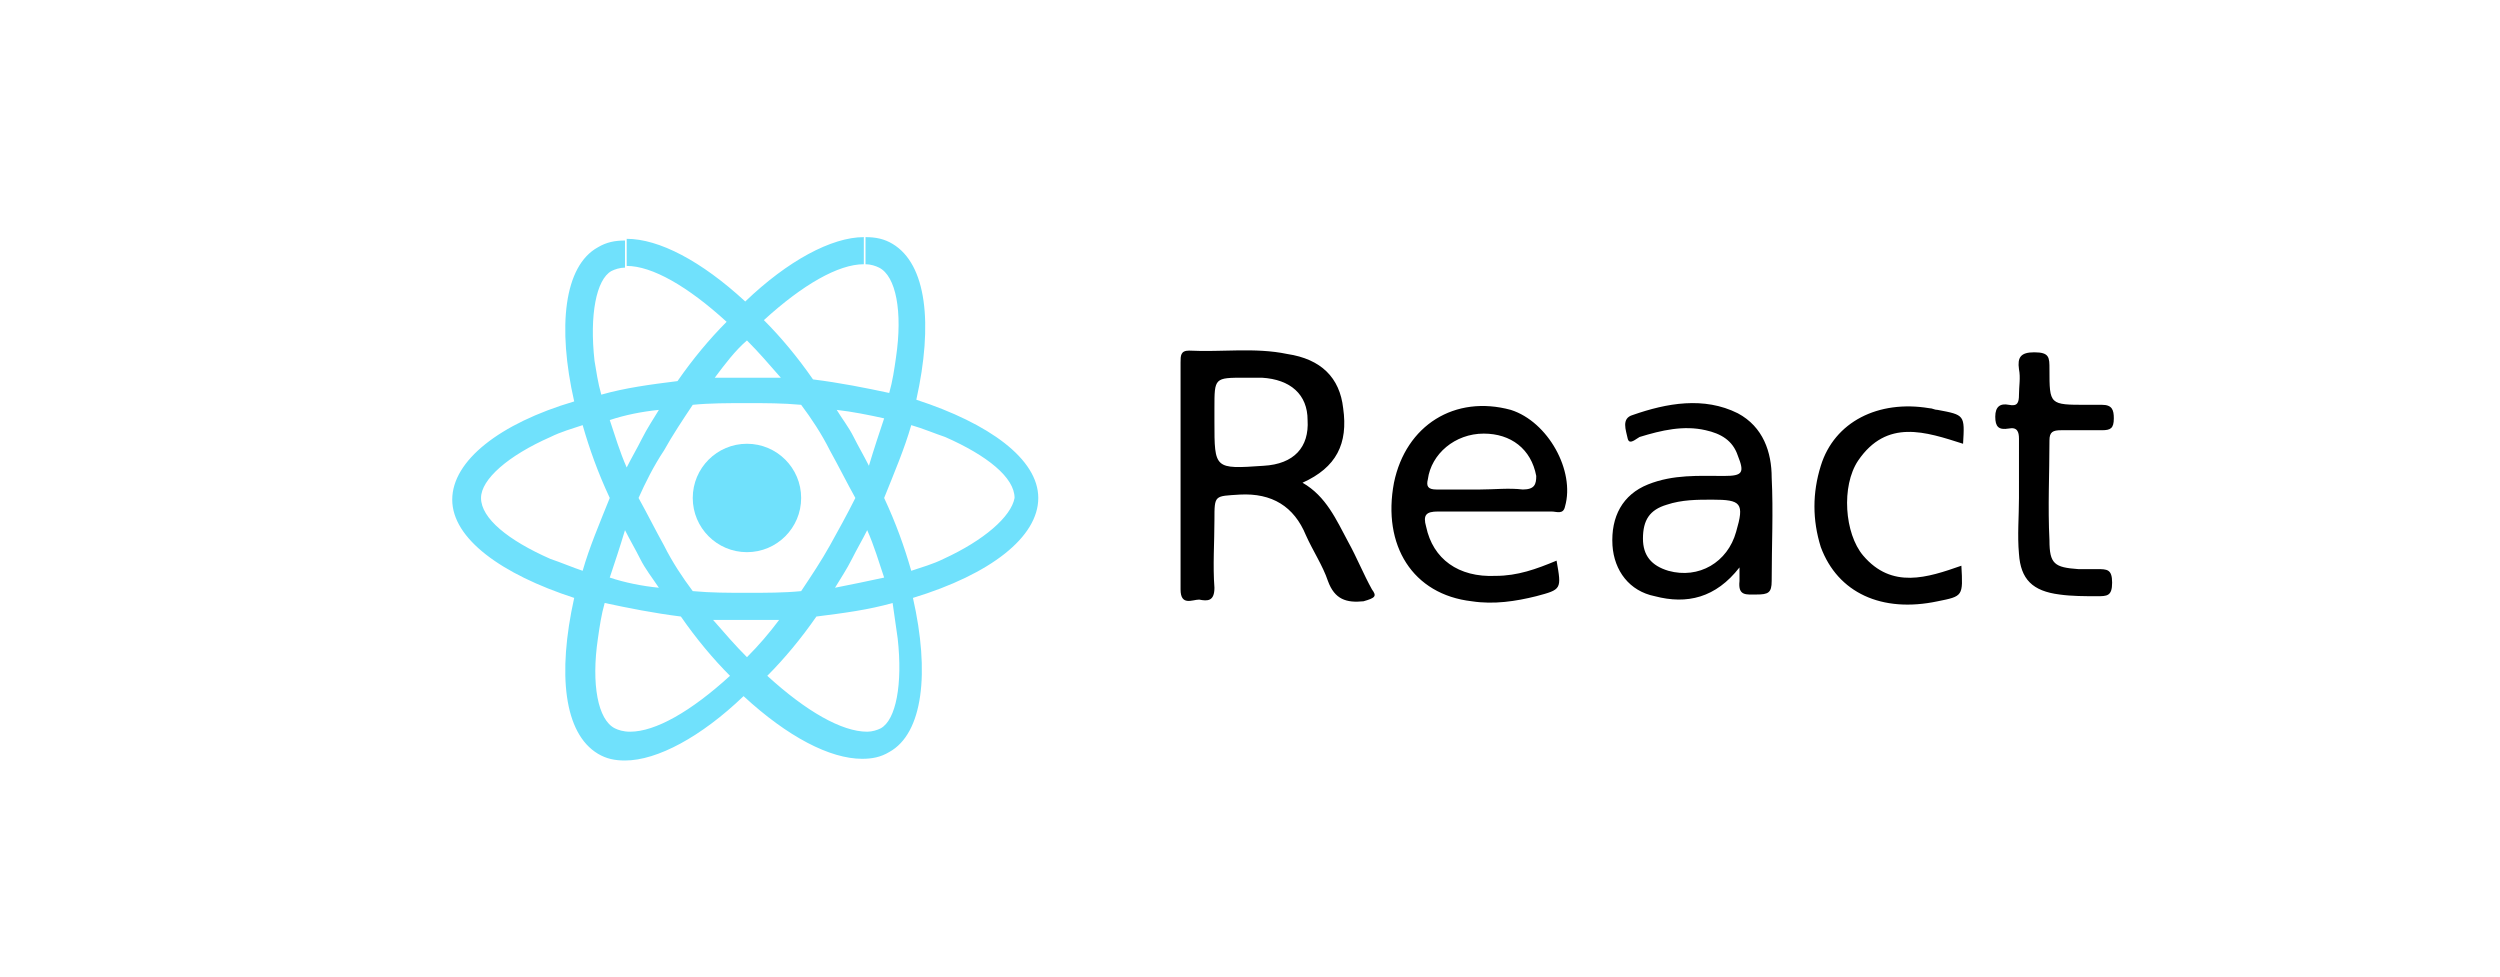 <?xml version="1.0" encoding="utf-8"?>
<!-- Generator: Adobe Illustrator 25.0.0, SVG Export Plug-In . SVG Version: 6.00 Build 0)  -->
<!DOCTYPE svg PUBLIC "-//W3C//DTD SVG 1.1//EN" "http://www.w3.org/Graphics/SVG/1.1/DTD/svg11.dtd">
<svg version="1.1" id="Capa_1" xmlns:x="http://ns.adobe.com/Extensibility/1.0/" xmlns:i="http://ns.adobe.com/AdobeIllustrator/10.0/" xmlns:graph="http://ns.adobe.com/Graphs/1.0/"
	 xmlns="http://www.w3.org/2000/svg" xmlns:xlink="http://www.w3.org/1999/xlink" x="0px" y="0px" viewBox="0 0 147.6 57.7"
	 enable-background="new 0 0 147.6 57.7" xml:space="preserve">
<g>
	<path fill="#70E1FC" d="M61.3,29.4c0-2.3-2.9-4.4-7.2-5.8c1-4.5,0.6-8-1.4-9.2c-0.5-0.3-1-0.4-1.6-0.4v1.6c0.3,0,0.6,0.1,0.8,0.2
		c1,0.5,1.4,2.6,1,5.3c-0.1,0.7-0.2,1.4-0.4,2.1c-1.4-0.3-2.9-0.6-4.5-0.8c-0.9-1.3-1.9-2.5-2.9-3.5c2.3-2.1,4.4-3.3,5.9-3.3v-1.6
		c-1.9,0-4.5,1.4-7,3.8c-2.6-2.4-5.1-3.7-7-3.7v1.6c1.5,0,3.6,1.2,5.9,3.3c-1,1-2,2.2-2.9,3.5c-1.6,0.2-3.1,0.4-4.5,0.8
		c-0.2-0.7-0.3-1.4-0.4-2c-0.3-2.7,0.1-4.8,1-5.3c0.2-0.1,0.5-0.2,0.8-0.2v-1.6c-0.6,0-1.1,0.1-1.6,0.4c-2,1.1-2.4,4.7-1.4,9.1
		c-4.4,1.3-7.2,3.5-7.2,5.8c0,2.3,2.9,4.4,7.2,5.8c-1,4.5-0.6,8,1.4,9.2c0.5,0.3,1,0.4,1.6,0.4c1.9,0,4.5-1.4,7-3.8
		c2.6,2.4,5.1,3.7,7,3.7c0.6,0,1.1-0.1,1.6-0.4c2-1.1,2.4-4.7,1.4-9.1C58.5,33.9,61.3,31.7,61.3,29.4L61.3,29.4z M52.2,24.7
		c-0.3,0.9-0.6,1.8-0.9,2.8c-0.3-0.6-0.6-1.1-0.9-1.7c-0.3-0.6-0.7-1.1-1-1.6C50.3,24.3,51.3,24.5,52.2,24.7L52.2,24.7z M49,32.2
		c-0.5,0.9-1.1,1.8-1.7,2.7c-1,0.1-2.1,0.1-3.2,0.1c-1.1,0-2.1,0-3.2-0.1c-0.6-0.8-1.2-1.7-1.7-2.7c-0.5-0.9-1-1.9-1.5-2.8
		c0.4-0.9,0.9-1.9,1.5-2.8c0.5-0.9,1.1-1.8,1.7-2.7c1-0.1,2.1-0.1,3.2-0.1c1.1,0,2.1,0,3.2,0.1c0.6,0.8,1.2,1.7,1.7,2.7
		c0.5,0.9,1,1.9,1.5,2.8C50,30.4,49.5,31.3,49,32.2L49,32.2z M51.2,31.3c0.4,0.9,0.7,1.9,1,2.8c-0.9,0.2-1.9,0.4-2.9,0.6
		c0.3-0.5,0.7-1.1,1-1.7C50.6,32.4,50.9,31.9,51.2,31.3L51.2,31.3z M44.1,38.8c-0.7-0.7-1.3-1.4-2-2.2c0.6,0,1.3,0,1.9,0
		c0.7,0,1.3,0,2,0C45.4,37.4,44.8,38.1,44.1,38.8z M38.9,34.7c-1-0.1-2-0.3-2.9-0.6c0.3-0.9,0.6-1.8,0.9-2.8
		c0.3,0.6,0.6,1.1,0.9,1.7S38.5,34.1,38.9,34.7z M44.1,20.1c0.7,0.7,1.3,1.4,2,2.2c-0.6,0-1.3,0-1.9,0c-0.7,0-1.3,0-2,0
		C42.8,21.5,43.4,20.7,44.1,20.1z M38.9,24.2c-0.3,0.5-0.7,1.1-1,1.7c-0.3,0.6-0.6,1.1-0.9,1.7c-0.4-0.9-0.7-1.9-1-2.8
		C36.9,24.5,37.9,24.3,38.9,24.2L38.9,24.2z M32.5,33c-2.5-1.1-4.1-2.4-4.1-3.6c0-1.1,1.6-2.5,4.1-3.6c0.6-0.3,1.3-0.5,1.9-0.7
		c0.4,1.4,0.9,2.8,1.6,4.3c-0.6,1.5-1.2,2.9-1.6,4.3C33.8,33.5,33.1,33.2,32.5,33L32.5,33z M36.3,43c-1-0.5-1.4-2.6-1-5.3
		c0.1-0.7,0.2-1.4,0.4-2.1c1.4,0.3,2.9,0.6,4.5,0.8c0.9,1.3,1.9,2.5,2.9,3.5c-2.3,2.1-4.4,3.3-5.9,3.3C36.8,43.2,36.5,43.1,36.3,43
		L36.3,43z M53,37.7c0.3,2.7-0.1,4.8-1,5.3c-0.2,0.1-0.5,0.2-0.8,0.2c-1.5,0-3.6-1.2-5.9-3.3c1-1,2-2.2,2.9-3.5
		c1.6-0.2,3.1-0.4,4.5-0.8C52.8,36.3,52.9,37,53,37.7z M55.7,33c-0.6,0.3-1.3,0.5-1.9,0.7c-0.4-1.4-0.9-2.8-1.6-4.3
		c0.6-1.5,1.2-2.9,1.6-4.3c0.7,0.2,1.4,0.5,2,0.7c2.5,1.1,4.1,2.4,4.1,3.6C59.7,30.5,58.1,31.9,55.7,33L55.7,33z"/>
	<circle fill="#70E1FC" cx="44.1" cy="29.4" r="3.2"/>
</g>
<path d="M102.7,33.5c-1.4,1.8-3.1,2.2-5,1.7c-1.5-0.3-2.4-1.5-2.5-3c-0.1-1.7,0.6-3,2.1-3.6c1.5-0.6,3-0.5,4.5-0.5
	c1.1,0,1.2-0.2,0.8-1.2c-0.3-0.9-1-1.3-1.9-1.5c-1.3-0.3-2.6,0-3.9,0.4c-0.2,0.1-0.6,0.5-0.7,0.1c-0.1-0.5-0.4-1.2,0.3-1.4
	c2-0.7,4.2-1.1,6.2-0.1c1.5,0.8,2,2.3,2,3.8c0.1,2,0,4,0,6.1c0,0.7-0.2,0.8-0.9,0.8c-0.6,0-1.1,0.1-1-0.8
	C102.7,34.2,102.7,34,102.7,33.5z M101.1,29.5c-0.9,0-1.8,0-2.7,0.3c-1,0.3-1.4,0.9-1.4,2c0,1,0.5,1.6,1.5,1.9
	c1.8,0.5,3.5-0.5,4-2.3C103,29.7,102.8,29.5,101.1,29.5z M119.2,29.4c0,1.1-0.1,2.2,0,3.3c0.1,1.5,0.8,2.2,2.4,2.4
	c0.7,0.1,1.5,0.1,2.2,0.1c0.6,0,0.9,0,0.9-0.8c0-0.8-0.3-0.8-0.9-0.8c-0.4,0-0.7,0-1.1,0c-1.4-0.1-1.7-0.3-1.7-1.7
	c-0.1-2,0-3.9,0-5.9c0-0.5,0.2-0.6,0.7-0.6c0.8,0,1.6,0,2.4,0c0.5,0,0.7-0.1,0.7-0.7c0-0.5-0.1-0.8-0.7-0.8c-0.3,0-0.6,0-0.9,0
	c-2.2,0-2.2,0-2.2-2.1c0-0.7,0-1-0.9-1c-0.8,0-1,0.3-0.9,1c0.1,0.5,0,1,0,1.5c0,0.5-0.1,0.7-0.6,0.6c-0.5-0.1-0.8,0.1-0.8,0.7
	c0,0.6,0.2,0.8,0.8,0.7c0.5-0.1,0.6,0.2,0.6,0.6C119.2,27.4,119.2,28.4,119.2,29.4C119.2,29.4,119.2,29.4,119.2,29.4z M110,32.8
	c-1.1-1.3-1.3-4.1-0.3-5.6c1.7-2.5,4-1.7,6.2-1c0.1-1.7,0.1-1.7-1.5-2c-0.2,0-0.3-0.1-0.5-0.1c-3-0.5-5.6,0.8-6.4,3.4
	c-0.5,1.6-0.5,3.2,0,4.8c1,2.7,3.6,3.9,6.9,3.2c1.5-0.3,1.5-0.3,1.4-2.1C113.8,34.1,111.7,34.8,110,32.8z M81,34.8
	c-0.5-0.9-0.9-1.9-1.4-2.8c-0.7-1.3-1.3-2.7-2.7-3.5c2-0.9,2.7-2.3,2.4-4.4c-0.2-1.8-1.3-2.9-3.3-3.2c-1.9-0.4-3.9-0.1-5.8-0.2
	c-0.5,0-0.5,0.3-0.5,0.7c0,4.5,0,9,0,13.4c0,1,0.7,0.6,1.1,0.6c0.5,0.1,0.9,0.1,0.9-0.7c-0.1-1.3,0-2.7,0-4c0-1.5,0-1.4,1.5-1.5
	c1.9-0.1,3.2,0.7,3.9,2.4c0.4,0.9,1,1.8,1.3,2.7c0.4,1.1,1.1,1.3,2.1,1.2C81.2,35.3,81.3,35.2,81,34.8z M74.6,27.5
	c-2.9,0.2-2.9,0.2-2.9-2.6c0-0.3,0-0.5,0-0.8c0-1.8,0-1.8,1.8-1.8c0.3,0,0.7,0,1,0c1.7,0.1,2.7,1,2.7,2.5
	C77.3,26.4,76.4,27.4,74.6,27.5z M89.2,24.2c-3.3-0.9-6.2,0.9-6.9,4.3c-0.7,3.7,1.1,6.6,4.6,7c1.3,0.2,2.6,0,3.8-0.3
	c1.5-0.4,1.5-0.4,1.2-2.1c-1.2,0.5-2.3,0.9-3.6,0.9c-2.2,0.1-3.7-1-4.1-2.9c-0.2-0.7,0-0.9,0.7-0.9c2.2,0,4.5,0,6.7,0
	c0.3,0,0.7,0.2,0.8-0.3C93,27.8,91.4,24.9,89.2,24.2z M89.9,28.9c-0.8-0.1-1.7,0-2.5,0c0,0,0,0,0,0c-0.9,0-1.8,0-2.6,0
	c-0.5,0-0.6-0.2-0.5-0.6c0.2-1.5,1.6-2.7,3.3-2.7c1.6,0,2.8,0.9,3.1,2.5C90.7,28.6,90.6,28.9,89.9,28.9z"/>
</svg>
